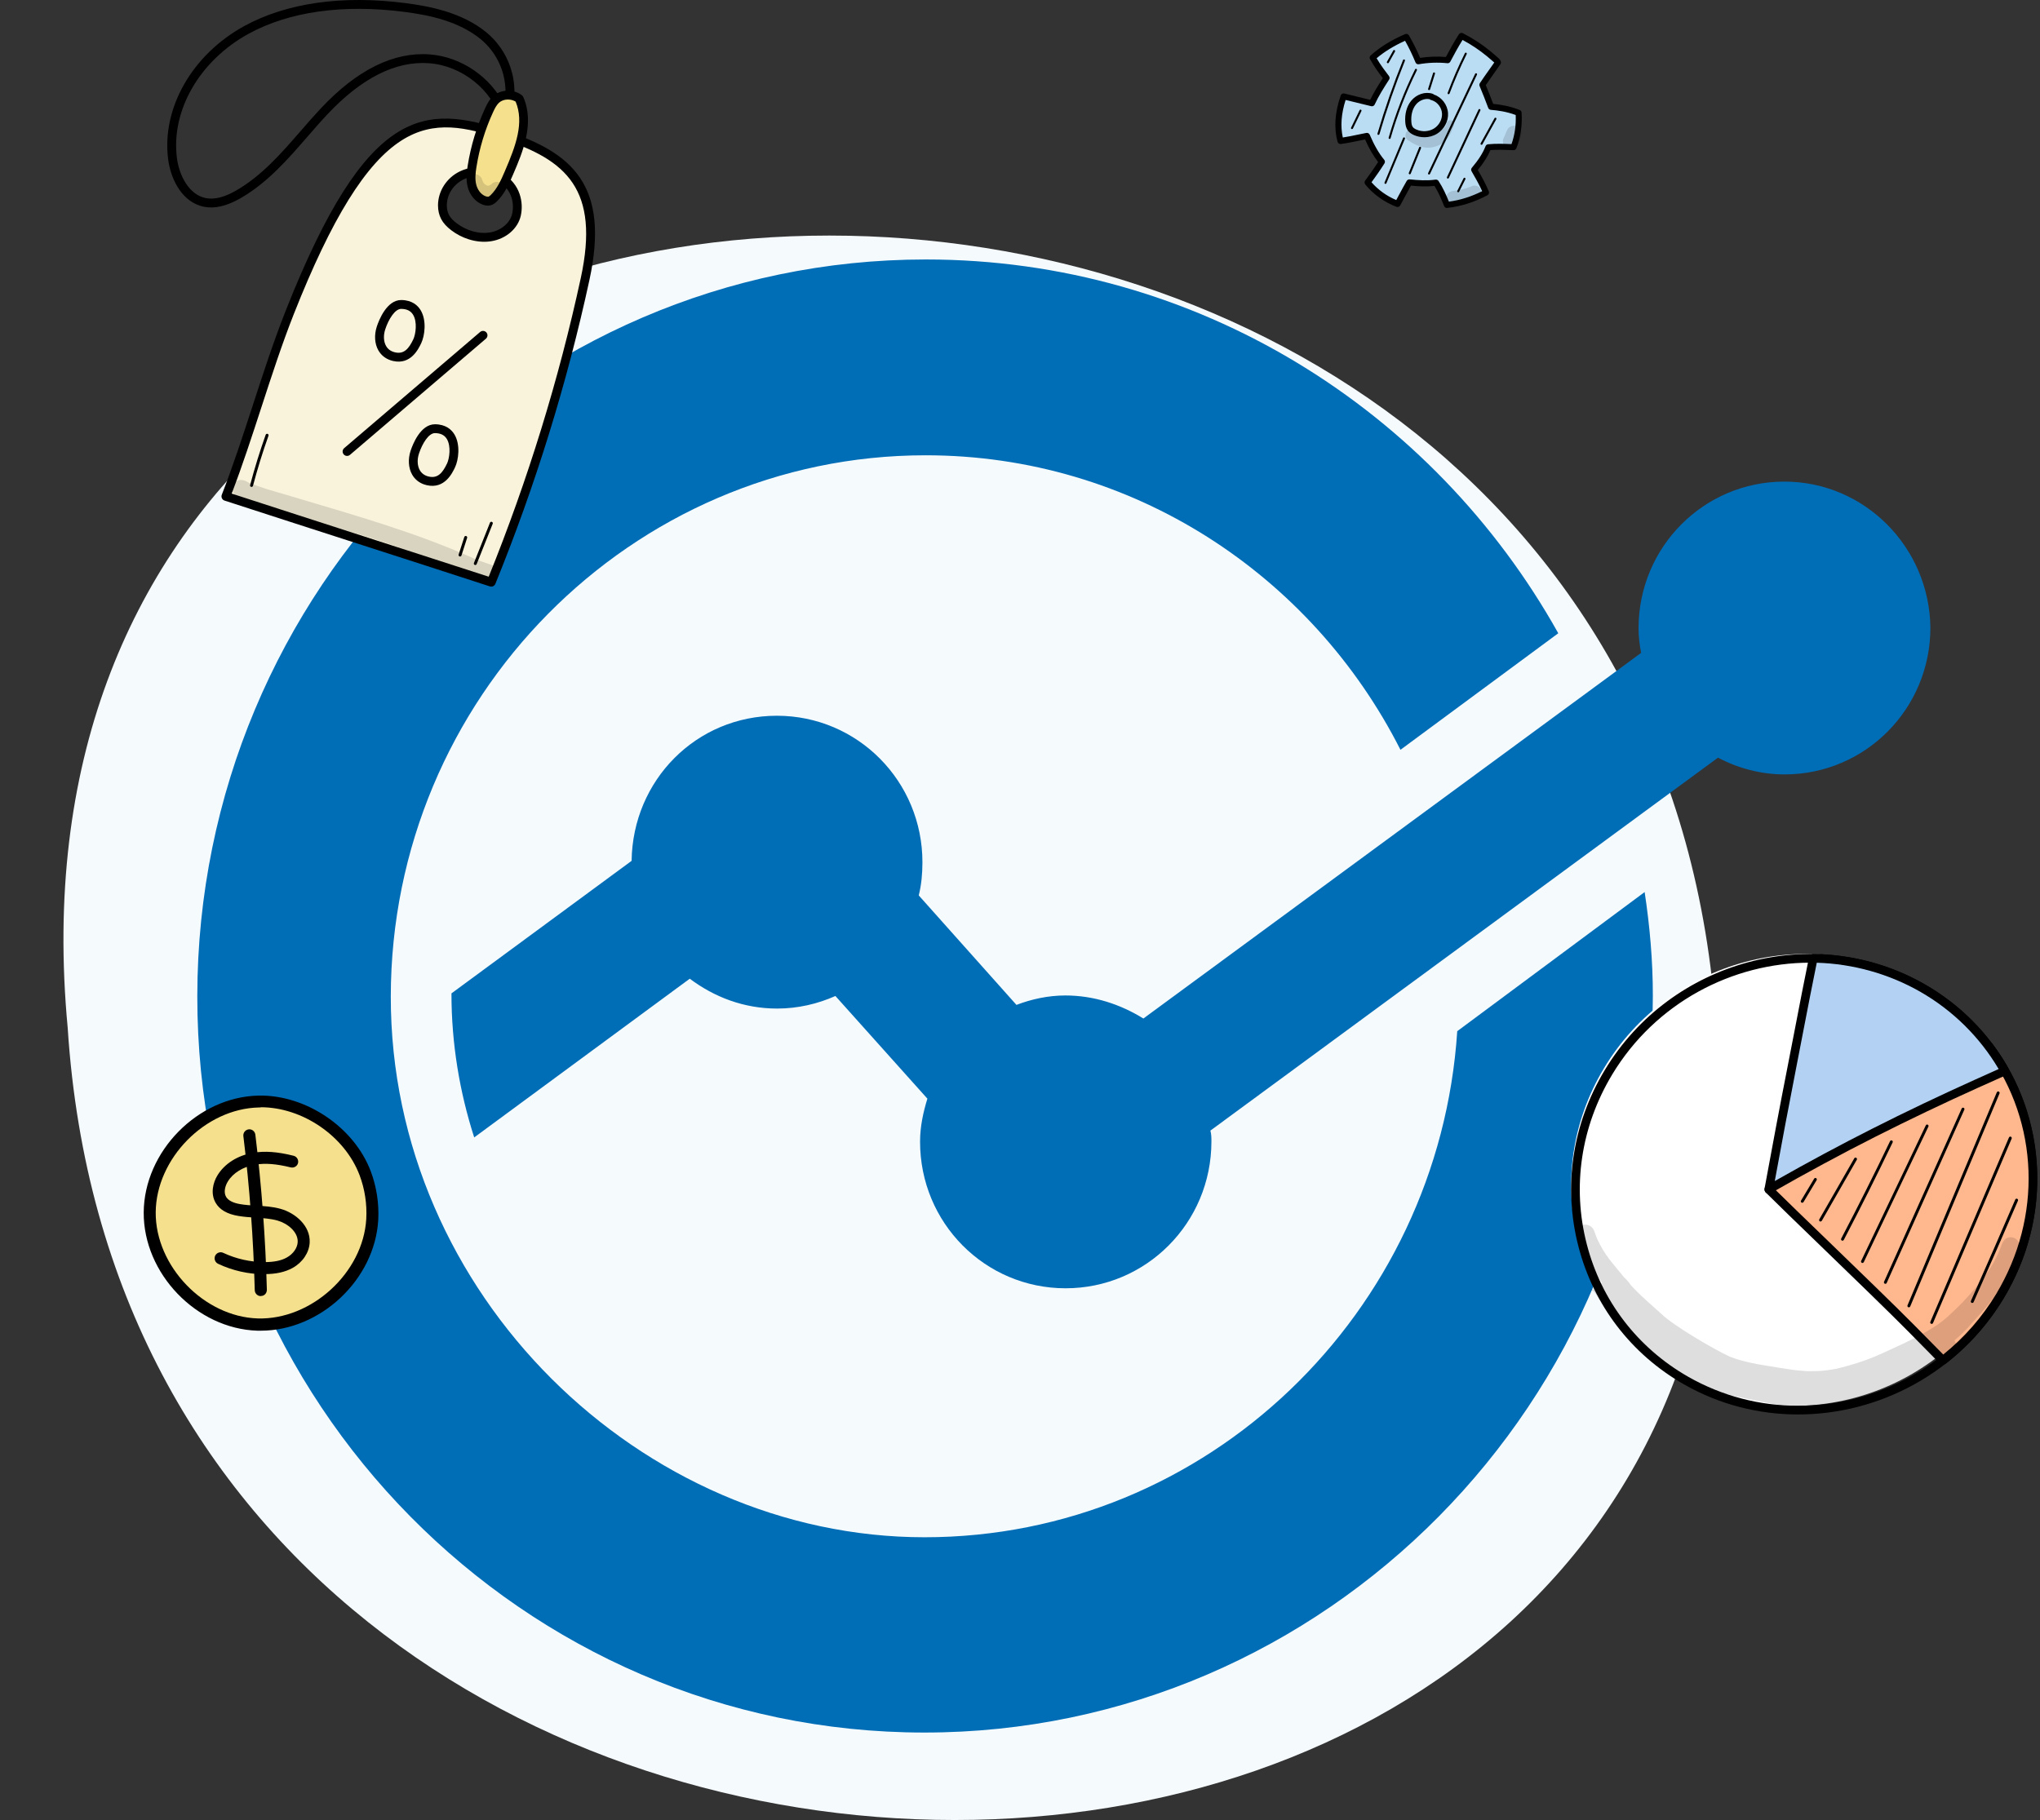 <svg width="372" height="332" viewBox="0 0 372 332" fill="none" xmlns="http://www.w3.org/2000/svg">
<rect x="0" y="0" width="372" height="332" fill="#333333" stroke="none"/>
<path d="M312.975 187.474C331.079 380.143 24.732 380.147 12.343 187.459C-5.764 -5.199 300.587 -5.199 312.975 187.474Z" fill="#F5FAFD"/>
<path d="M265.733 188.09C262.371 239.512 220.143 280.4 168.591 280.4C117.039 280.4 71.207 236.16 71.261 181.771C71.315 127.381 115.06 83.045 168.788 83.045C206.53 83.045 239.236 104.878 255.379 136.765L284.156 115.507C261.4 74.81 218.294 47.328 168.824 47.328C95.61 47.328 36.053 107.655 35.979 181.675C35.905 255.695 95.437 316.021 168.556 316.021C241.674 316.021 301.327 255.695 301.4 181.675C301.407 175.259 300.846 168.939 299.906 162.715L265.733 188.09Z" fill="#006DB7"/>
<path d="M325.382 87.845C310.678 87.845 298.807 99.788 298.792 114.598C298.791 116.126 298.979 117.56 299.262 119.088L208.499 185.78C204.327 183.2 199.491 181.576 194.273 181.576C191.142 181.576 188.106 182.245 185.353 183.296L167.537 163.326C168.014 161.415 168.205 159.409 168.208 157.307C168.222 142.497 156.375 130.554 141.67 130.554C126.966 130.554 115.38 142.306 115.175 157.02L82.326 181.194C82.317 190.366 83.826 199.252 86.474 207.469L125.779 178.518C130.235 181.862 135.64 183.964 141.712 183.964C145.507 183.964 149.113 183.105 152.34 181.671L169.113 200.398C168.352 202.883 167.78 205.462 167.777 208.233C167.763 223.043 179.609 234.986 194.314 234.986C209.019 234.986 220.89 223.043 220.905 208.233C220.906 207.564 220.906 206.896 220.717 206.227L313.284 138.198C316.887 140.109 321.06 141.255 325.424 141.255C340.129 141.255 352 129.312 352.015 114.502C351.839 99.788 339.993 87.845 325.382 87.845Z" fill="#006DB7"/>
<g clip-path="url(#clip0_4883_10589)">
<path d="M292.51 194.812C304.407 175.037 330.035 168.144 349.749 179.414C369.463 190.685 375.795 215.849 363.889 235.625C351.993 255.4 326.365 262.292 306.651 251.022C286.936 239.752 280.604 214.587 292.51 194.812Z" fill="white"/>
<path d="M327.873 258.001C320.753 258.001 313.583 256.228 307.061 252.502C297.439 247.002 290.608 238.076 287.836 227.377C285.004 216.457 286.709 205.027 292.632 195.189C304.728 175.083 330.884 168.051 350.937 179.511C360.56 185.011 367.391 193.937 370.163 204.636C372.995 215.546 371.29 226.976 365.367 236.824C357.2 250.388 342.641 258.001 327.883 258.001H327.873ZM330.106 175.594C315.886 175.594 301.856 182.927 293.978 196.011C288.284 205.478 286.639 216.477 289.361 226.976C292.024 237.254 298.585 245.83 307.839 251.119C314.121 254.706 321.022 256.419 327.883 256.419C342.112 256.419 356.143 249.075 364.011 236.002C369.714 226.525 371.35 215.526 368.637 205.037C365.975 194.758 359.414 186.183 350.16 180.894C343.877 177.307 336.977 175.594 330.116 175.594H330.106Z" fill="black"/>
<path d="M362.677 190.87C357.263 194.126 351.848 197.371 346.463 200.667C338.346 205.636 330.468 211.647 322.551 216.946C327.108 221.485 342.784 236.451 348.667 242.422C350.542 244.325 352.416 246.219 354.281 248.122C358.34 244.966 361.89 241.039 364.692 236.401C373.637 221.535 372.28 203.623 362.677 190.86V190.87Z" fill="#FFB78E"/>
<path d="M354.277 248.924C354.067 248.924 353.868 248.844 353.718 248.694C351.844 246.79 349.979 244.887 348.104 242.994C344.624 239.467 337.773 232.835 331.721 226.985C327.502 222.908 323.863 219.381 321.998 217.518C321.828 217.348 321.749 217.117 321.769 216.877C321.789 216.637 321.918 216.426 322.118 216.296C325.099 214.302 328.131 212.169 331.062 210.095C335.939 206.659 340.984 203.102 346.06 199.997C351.495 196.671 356.979 193.375 362.284 190.189C362.633 189.979 363.072 190.069 363.321 190.39C373.443 203.854 374.25 222.076 365.376 236.823C362.603 241.431 359.043 245.448 354.775 248.764C354.636 248.874 354.466 248.934 354.297 248.934L354.277 248.924ZM323.793 217.067C325.787 219.031 329.068 222.217 332.817 225.833C338.87 231.693 345.741 238.335 349.231 241.872C350.936 243.605 352.651 245.338 354.357 247.071C358.226 243.955 361.477 240.239 364.019 236.001C372.426 222.026 371.807 204.805 362.474 191.922C357.368 194.988 352.093 198.154 346.878 201.349C341.842 204.435 336.826 207.971 331.97 211.387C329.297 213.271 326.535 215.214 323.803 217.067H323.793Z" fill="black"/>
<path d="M322.546 216.946C328.848 213.339 335.24 209.873 341.721 206.597C347.894 203.472 354.146 200.496 360.449 197.651C362.154 196.89 363.859 196.109 365.584 195.357C362.164 189.236 357.098 183.947 350.537 180.2C344.294 176.634 337.454 174.891 330.643 174.801C329.297 181.302 328.09 187.824 326.814 194.335C325.338 201.869 323.932 209.412 322.536 216.966L322.546 216.946Z" fill="#B3D2F3"/>
<path d="M322.548 217.738C322.389 217.738 322.229 217.688 322.089 217.588C321.84 217.408 321.71 217.097 321.77 216.796C323.087 209.634 324.523 201.93 326.048 194.166C326.497 191.902 326.926 189.648 327.365 187.384C328.172 183.196 329 178.879 329.877 174.631C329.957 174.26 330.276 174 330.645 174H330.655C337.785 174.1 344.795 176.004 350.928 179.51C357.37 183.196 362.675 188.536 366.265 194.967C366.374 195.158 366.394 195.398 366.325 195.609C366.255 195.819 366.095 195.989 365.896 196.079C364.39 196.741 362.894 197.422 361.398 198.093L360.77 198.374C354.498 201.199 348.206 204.204 342.073 207.299C335.871 210.435 329.429 213.911 322.927 217.628C322.807 217.698 322.668 217.728 322.538 217.728L322.548 217.738ZM331.293 175.603C330.466 179.63 329.678 183.727 328.91 187.694C328.471 189.958 328.043 192.223 327.594 194.487C326.188 201.649 324.862 208.752 323.635 215.424C329.658 212.008 335.621 208.802 341.375 205.897C347.528 202.781 353.84 199.776 360.132 196.941L360.76 196.66C361.987 196.109 363.223 195.548 364.46 194.997C361.019 189.157 356.083 184.288 350.15 180.892C344.436 177.626 337.925 175.803 331.283 175.603H331.293Z" fill="black"/>
<path d="M328.652 219.392C328.652 219.392 328.562 219.382 328.512 219.352C328.383 219.282 328.343 219.112 328.422 218.991L330.816 214.994C330.895 214.864 331.055 214.824 331.175 214.904C331.304 214.974 331.344 215.144 331.264 215.265L328.871 219.262C328.821 219.342 328.732 219.392 328.642 219.392H328.652Z" fill="black"/>
<path d="M331.98 222.816C331.98 222.816 331.89 222.806 331.851 222.776C331.721 222.706 331.681 222.546 331.751 222.416L338.133 211.286C338.203 211.155 338.362 211.115 338.492 211.186C338.621 211.256 338.661 211.416 338.591 211.546L332.209 222.676C332.16 222.756 332.07 222.806 331.98 222.806V222.816Z" fill="black"/>
<path d="M335.982 226.304C335.982 226.304 335.902 226.304 335.862 226.274C335.733 226.204 335.683 226.044 335.753 225.914C338.804 220.083 341.806 214.112 344.658 208.152C344.717 208.022 344.877 207.961 345.007 208.032C345.136 208.092 345.196 208.252 345.126 208.382C342.274 214.343 339.273 220.334 336.221 226.164C336.172 226.254 336.082 226.304 335.992 226.304H335.982Z" fill="black"/>
<path d="M339.622 230.371C339.622 230.371 339.542 230.371 339.512 230.341C339.383 230.28 339.323 230.12 339.393 229.99L351.179 205.266C351.239 205.136 351.399 205.075 351.528 205.146C351.658 205.206 351.718 205.366 351.648 205.496L339.861 230.22C339.812 230.311 339.722 230.371 339.622 230.371Z" fill="black"/>
<path d="M343.802 234.168C343.802 234.168 343.732 234.168 343.692 234.148C343.562 234.088 343.503 233.928 343.562 233.797L357.722 202.191C357.782 202.061 357.942 202.001 358.071 202.061C358.201 202.121 358.261 202.281 358.201 202.411L344.041 234.018C344.001 234.118 343.901 234.178 343.802 234.178V234.168Z" fill="black"/>
<path d="M348.081 238.464C348.081 238.464 348.011 238.464 347.982 238.444C347.852 238.384 347.782 238.233 347.842 238.093L364.126 199.244C364.186 199.114 364.335 199.043 364.475 199.104C364.605 199.164 364.674 199.314 364.615 199.454L348.331 238.304C348.291 238.404 348.191 238.464 348.091 238.464H348.081Z" fill="black"/>
<path d="M352.241 241.48C352.241 241.48 352.172 241.48 352.142 241.46C352.012 241.4 351.942 241.249 352.002 241.109L366.342 207.479C366.401 207.349 366.551 207.279 366.691 207.339C366.82 207.399 366.89 207.549 366.83 207.69L352.491 241.32C352.451 241.42 352.351 241.48 352.251 241.48H352.241Z" fill="black"/>
<path d="M359.643 237.663C359.643 237.663 359.574 237.663 359.534 237.643C359.404 237.583 359.344 237.423 359.404 237.292C362.126 231.162 364.839 224.94 367.491 218.799C367.551 218.669 367.701 218.599 367.84 218.659C367.97 218.719 368.04 218.87 367.98 219.01C365.337 225.151 362.615 231.382 359.893 237.503C359.853 237.603 359.753 237.663 359.653 237.663H359.643Z" fill="black"/>
<g opacity="0.13">
<path d="M366.649 225.692C365.333 225.662 365.044 227.014 364.645 228.006C364.176 229.128 363.618 230.2 362.97 231.232C361.853 232.905 361.813 233.095 360.726 234.307C360.876 234.147 359.519 235.82 358.034 237.393C356.667 238.795 356.907 238.515 355.979 239.406C353.955 241.45 351.542 242.913 347.085 245.076C342.916 246.96 340.952 248.162 334.989 249.645C333.463 249.915 332.396 250.135 329.554 250.105C326.453 249.905 326.503 249.755 323.99 249.414C324 249.414 324.01 249.414 324.02 249.414C322.424 249.124 320.809 248.933 319.233 248.573C317.937 248.282 316.65 247.942 315.414 247.451C312.572 246.138 305.293 241.881 303.089 239.777C301.423 238.254 299.678 236.802 298.103 235.179C296.787 233.876 297.624 234.457 296.248 233.055C296.218 233.035 296.188 233.015 296.158 232.995C293.974 230.26 292.808 229.248 291.282 226.052C291.083 225.582 291.172 225.802 290.754 224.66C290.634 224.229 290.345 223.848 289.956 223.618C289.009 223.037 287.692 223.588 287.403 224.66C287.194 225.411 287.602 226.133 287.842 226.814C288.46 228.407 289.338 229.879 290.255 231.312C290.843 232.223 291.472 233.115 292.13 233.977C291.691 234.327 291.412 234.858 291.392 235.449C291.252 235.379 291.113 235.329 290.953 235.289C290.614 235.189 290.255 235.179 289.916 235.239C290.305 235.309 290.664 235.549 290.893 235.9C291.202 236.361 291.521 236.822 291.841 237.282C292.14 237.403 292.399 237.613 292.598 237.894C293.067 238.575 293.566 239.236 294.084 239.887C294.014 239.767 293.945 239.647 293.875 239.526C294.543 240.328 295.211 241.119 295.899 241.901C295.989 242.051 296.079 242.201 296.168 242.352C296.717 242.953 297.265 243.544 297.844 244.115C301.114 247.381 304.794 250.065 308.683 252.52C309.69 252.87 310.717 253.201 311.744 253.491C314.955 254.403 318.226 255.084 321.497 255.735C323.691 256.176 325.894 256.627 328.108 256.897C328.138 256.897 328.168 256.897 328.198 256.897C330.701 256.837 333.234 256.978 335.717 256.597C338.12 256.046 340.503 255.345 342.837 254.503C343.794 254.113 344.761 253.732 345.728 253.381C346.586 253.031 347.434 252.66 348.271 252.269C350.754 251.057 353.157 249.625 355.241 247.791C355.71 247.33 356.368 246.99 356.588 246.349C356.887 245.768 356.767 245.036 356.388 244.515C357.645 243.443 358.722 242.382 359.549 241.38C360.128 240.719 361.972 238.795 363.329 236.982C364.286 235.569 365.173 234.107 366.041 232.634C366.789 231.302 367.387 229.899 367.926 228.477C368.574 227.255 368.205 225.752 366.639 225.672L366.649 225.692Z" fill="black"/>
</g>
</g>
<path d="M47.199 200.933C36.747 201.152 27.367 210.685 27.301 221.159C27.235 231.634 36.506 241.298 46.958 241.627C57.41 241.956 67.271 232.927 67.883 222.452C68.058 219.582 67.599 216.689 66.593 214.016C63.51 205.886 54.851 200.78 47.22 200.933H47.199Z" fill="#F5E08E"/>
<path d="M47.548 242.722C47.351 242.722 47.154 242.722 46.936 242.722C35.828 242.372 26.142 232.291 26.207 221.159C26.273 210.027 36.069 200.056 47.176 199.837C55.791 199.684 64.559 205.6 67.598 213.621C68.67 216.448 69.129 219.515 68.976 222.518C68.342 233.431 58.415 242.722 47.548 242.722ZM47.548 202.006C47.439 202.006 47.329 202.006 47.22 202.006C37.424 202.204 28.459 211.32 28.394 221.137C28.328 230.954 37.206 240.18 47.001 240.487C56.775 240.772 66.221 232.16 66.789 222.342C66.942 219.647 66.527 216.886 65.565 214.344C62.876 207.244 55.179 201.963 47.548 201.963V202.006Z" fill="black"/>
<path d="M48.249 232.422H48.227C45.319 232.422 42.389 231.765 39.765 230.516C39.219 230.253 38.978 229.595 39.24 229.047C39.503 228.5 40.159 228.259 40.706 228.521C43.045 229.617 45.647 230.209 48.249 230.209H48.271C49.955 230.209 51.288 229.946 52.294 229.376C53.453 228.741 54.24 227.623 54.284 226.549C54.371 224.708 52.447 223.153 50.589 222.627C49.32 222.276 47.987 222.188 46.587 222.101C45.581 222.035 44.532 221.969 43.482 221.794C41.449 221.465 40.05 220.654 39.328 219.405C38.344 217.718 38.847 215.702 39.656 214.387C40.946 212.261 43.329 210.749 46.172 210.267C48.293 209.917 50.567 210.07 53.54 210.815C54.131 210.969 54.481 211.56 54.349 212.13C54.218 212.7 53.628 213.072 53.038 212.941C50.37 212.283 48.358 212.13 46.544 212.437C44.357 212.809 42.477 213.949 41.536 215.527C41.077 216.272 40.727 217.455 41.23 218.31C41.624 218.967 42.498 219.427 43.854 219.646C44.772 219.8 45.734 219.866 46.718 219.909C48.183 219.997 49.692 220.085 51.179 220.501C53.912 221.268 56.623 223.635 56.47 226.637C56.383 228.478 55.18 230.275 53.344 231.283C51.988 232.028 50.326 232.4 48.271 232.4L48.249 232.422Z" fill="black"/>
<path d="M47.548 236.411C46.958 236.411 46.477 235.929 46.455 235.338C46.215 225.98 45.515 216.514 44.378 207.222C44.312 206.631 44.728 206.083 45.34 205.995C45.952 205.929 46.477 206.346 46.564 206.959C47.701 216.316 48.423 225.849 48.663 235.272C48.663 235.886 48.204 236.39 47.592 236.39C47.592 236.39 47.592 236.39 47.57 236.39L47.548 236.411Z" fill="black"/>
<g clip-path="url(#clip1_4883_10589)">
<path d="M256.45 6.729C257.271 8.16 258 9.64 258.631 11.169C260.399 10.861 262.202 10.798 263.983 10.973C264.748 9.528 265.519 8.083 266.508 6.554C268.297 7.466 269.987 8.574 271.531 9.851C271.951 10.194 272.358 10.559 272.772 10.917C272.94 11.064 273.116 11.219 273.165 11.401C272.281 12.698 271.334 13.954 270.324 15.476C270.871 16.809 271.418 18.142 271.902 19.481C273.558 19.622 275.199 19.888 276.932 20.59C277.058 22.666 276.819 24.756 276.013 26.853C274.533 26.797 273.06 26.713 271.411 26.867C270.85 28.319 269.938 29.638 268.823 30.964C269.581 32.268 270.331 33.566 270.997 35.13C268.781 36.309 266.375 37.122 263.864 37.382C263.317 36.028 262.763 34.667 261.865 33.313C260.259 33.545 258.596 33.44 256.99 33.271C256.274 34.513 255.615 35.782 254.851 37.192C252.732 36.379 250.824 35.039 249.393 33.271C250.235 32.121 251.07 30.964 251.996 29.505C250.838 28.088 249.962 26.433 249.267 24.791C247.717 25.093 246.174 25.465 244.455 25.703C243.733 23.08 244.084 20.26 245.017 17.58C246.7 17.994 248.383 18.415 250.179 18.843C250.895 17.265 251.841 15.792 252.852 14.221C251.968 13.07 251.105 11.899 250.333 10.517C252.136 8.911 254.275 7.683 256.464 6.743L256.45 6.729Z" fill="#BBDDF3"/>
<path d="M263.853 37.937C263.628 37.937 263.425 37.804 263.341 37.594C262.829 36.324 262.338 35.125 261.58 33.911C260.128 34.08 258.669 33.995 257.287 33.862C256.881 34.578 256.488 35.314 256.074 36.086C255.836 36.535 255.59 36.99 255.33 37.467C255.197 37.713 254.903 37.818 254.643 37.72C252.384 36.85 250.413 35.433 248.954 33.631C248.793 33.434 248.786 33.161 248.933 32.957C249.691 31.919 250.47 30.846 251.304 29.555C250.427 28.419 249.642 27.065 248.926 25.438C248.604 25.501 248.281 25.571 247.958 25.634C246.864 25.859 245.735 26.097 244.521 26.266C244.248 26.301 243.988 26.132 243.911 25.866C243.217 23.348 243.413 20.5 244.486 17.414C244.578 17.14 244.865 16.986 245.139 17.056C246.696 17.442 248.239 17.82 249.859 18.213C250.512 16.852 251.318 15.583 252.16 14.257C251.409 13.275 250.575 12.125 249.831 10.792C249.705 10.568 249.754 10.28 249.944 10.112C251.62 8.597 253.731 7.299 256.221 6.226C256.481 6.114 256.782 6.212 256.923 6.457C257.68 7.776 258.368 9.151 258.964 10.554C260.521 10.315 262.092 10.266 263.663 10.392C264.372 9.067 265.115 7.692 266.034 6.254C266.189 6.015 266.497 5.931 266.75 6.057C268.573 6.983 270.299 8.113 271.877 9.417C272.305 9.768 272.726 10.14 273.126 10.491C273.336 10.673 273.596 10.904 273.687 11.255C273.729 11.409 273.701 11.578 273.61 11.704C273.252 12.23 272.88 12.749 272.501 13.282C271.996 13.991 271.477 14.727 270.937 15.527C271.393 16.642 271.863 17.792 272.291 18.95C273.617 19.076 275.307 19.335 277.124 20.065C277.32 20.142 277.454 20.331 277.468 20.542C277.608 22.871 277.299 24.996 276.514 27.037C276.429 27.255 276.226 27.409 275.981 27.395L275.454 27.374C274.283 27.325 273.07 27.283 271.786 27.374C271.288 28.538 270.551 29.703 269.485 31.007C270.173 32.2 270.874 33.441 271.491 34.907C271.604 35.174 271.491 35.475 271.239 35.609C268.84 36.885 266.371 37.664 263.902 37.923C263.881 37.923 263.867 37.923 263.846 37.923L263.853 37.937ZM261.854 32.761C262.036 32.761 262.212 32.852 262.317 33.006C263.158 34.276 263.706 35.545 264.211 36.78C266.245 36.514 268.279 35.875 270.278 34.872C269.675 33.539 269.001 32.368 268.342 31.232C268.223 31.028 268.244 30.776 268.398 30.601C269.619 29.155 270.418 27.9 270.895 26.665C270.972 26.469 271.148 26.336 271.358 26.315C272.845 26.174 274.199 26.231 275.511 26.28H275.63C276.219 24.61 276.472 22.864 276.394 20.977C274.676 20.338 273.077 20.135 271.856 20.037C271.639 20.016 271.456 19.876 271.379 19.672C270.888 18.332 270.341 16.986 269.808 15.688C269.738 15.52 269.759 15.323 269.857 15.169C270.46 14.257 271.042 13.437 271.604 12.651C271.905 12.23 272.2 11.816 272.487 11.402C272.459 11.374 272.431 11.353 272.403 11.332C272.003 10.982 271.59 10.617 271.176 10.28C269.787 9.137 268.286 8.127 266.701 7.285C265.852 8.646 265.15 9.964 264.47 11.241C264.365 11.437 264.154 11.557 263.93 11.529C262.19 11.353 260.444 11.416 258.725 11.718C258.473 11.767 258.22 11.627 258.122 11.381C257.568 10.035 256.93 8.709 256.221 7.439C254.201 8.351 252.455 9.417 251.031 10.624C251.76 11.872 252.574 12.945 253.282 13.871C253.423 14.054 253.437 14.313 253.31 14.51C252.321 16.053 251.388 17.512 250.68 19.062C250.568 19.3 250.308 19.434 250.049 19.371C248.428 18.985 246.899 18.606 245.377 18.234C244.578 20.731 244.409 23.032 244.865 25.08C245.868 24.926 246.815 24.73 247.741 24.533C248.218 24.435 248.688 24.337 249.158 24.245C249.41 24.196 249.67 24.33 249.775 24.575C250.568 26.448 251.431 27.949 252.42 29.155C252.574 29.338 252.588 29.597 252.462 29.801C251.627 31.127 250.848 32.214 250.098 33.245C251.304 34.627 252.847 35.742 254.608 36.492C254.783 36.17 254.952 35.861 255.113 35.553C255.59 34.662 256.039 33.82 256.523 32.992C256.635 32.803 256.846 32.698 257.056 32.719C258.585 32.873 260.219 32.985 261.798 32.761C261.826 32.761 261.854 32.761 261.875 32.761H261.854Z" fill="black"/>
<path d="M251.361 24.609C251.361 24.609 251.326 24.609 251.312 24.602C251.214 24.574 251.158 24.469 251.186 24.37C252.512 19.839 254.083 15.329 255.85 10.952C255.893 10.861 255.998 10.812 256.089 10.847C256.18 10.882 256.229 10.994 256.194 11.085C254.434 15.448 252.869 19.951 251.544 24.469C251.523 24.546 251.445 24.602 251.368 24.602L251.361 24.609Z" fill="black"/>
<path d="M253.399 25.345C253.399 25.345 253.364 25.345 253.35 25.338C253.252 25.31 253.196 25.205 253.224 25.113C254.452 20.835 256.072 16.647 258.043 12.656C258.085 12.565 258.197 12.53 258.288 12.572C258.38 12.614 258.415 12.726 258.373 12.817C256.409 16.788 254.795 20.961 253.575 25.212C253.554 25.296 253.477 25.345 253.399 25.345Z" fill="black"/>
<path d="M252.644 33.539C252.644 33.539 252.595 33.539 252.574 33.525C252.483 33.483 252.434 33.378 252.476 33.286L255.857 25.171C255.899 25.073 256.004 25.031 256.095 25.073C256.186 25.115 256.235 25.22 256.193 25.311L252.812 33.427C252.784 33.497 252.714 33.539 252.644 33.539Z" fill="black"/>
<path d="M257.075 31.798C257.075 31.798 257.026 31.798 257.005 31.784C256.914 31.749 256.865 31.637 256.9 31.546L258.787 26.888C258.822 26.79 258.934 26.748 259.025 26.783C259.117 26.825 259.166 26.93 259.131 27.021L257.244 31.679C257.216 31.749 257.146 31.791 257.075 31.791V31.798Z" fill="black"/>
<path d="M260.601 16.437C260.601 16.437 260.566 16.437 260.545 16.43C260.446 16.402 260.397 16.297 260.425 16.199L261.323 13.337C261.351 13.239 261.456 13.183 261.555 13.218C261.653 13.246 261.709 13.351 261.674 13.449L260.776 16.311C260.755 16.388 260.678 16.437 260.601 16.437Z" fill="black"/>
<path d="M264.153 17.187C264.153 17.187 264.111 17.187 264.09 17.173C263.991 17.138 263.949 17.033 263.984 16.935C264.903 14.48 265.962 12.046 267.127 9.703C267.169 9.612 267.281 9.577 267.372 9.619C267.463 9.661 267.499 9.773 267.456 9.864C266.299 12.193 265.247 14.613 264.328 17.061C264.3 17.138 264.23 17.18 264.153 17.18V17.187Z" fill="black"/>
<path d="M260.589 31.84C260.589 31.84 260.533 31.84 260.512 31.82C260.421 31.777 260.379 31.665 260.421 31.574L268.992 13.47C269.034 13.379 269.146 13.337 269.238 13.379C269.329 13.421 269.371 13.533 269.329 13.624L260.757 31.728C260.722 31.791 260.659 31.834 260.589 31.834V31.84Z" fill="black"/>
<path d="M264.027 32.569C264.027 32.569 263.97 32.569 263.949 32.555C263.858 32.513 263.816 32.401 263.858 32.31L269.61 19.993C269.652 19.902 269.764 19.86 269.855 19.902C269.947 19.944 269.989 20.056 269.947 20.147L264.195 32.464C264.167 32.534 264.097 32.569 264.027 32.569Z" fill="black"/>
<path d="M270.163 26.411C270.163 26.411 270.1 26.404 270.072 26.39C269.98 26.341 269.952 26.229 270.001 26.138L272.534 21.564C272.583 21.473 272.695 21.445 272.786 21.494C272.877 21.543 272.905 21.655 272.856 21.747L270.324 26.32C270.289 26.383 270.226 26.418 270.163 26.418V26.411Z" fill="black"/>
<path d="M265.914 35.074C265.914 35.074 265.857 35.074 265.829 35.053C265.738 35.004 265.703 34.899 265.745 34.807L266.889 32.521C266.938 32.43 267.043 32.395 267.134 32.437C267.225 32.486 267.26 32.591 267.218 32.682L266.075 34.969C266.04 35.032 265.977 35.074 265.907 35.074H265.914Z" fill="black"/>
<path d="M246.546 23.549C246.546 23.549 246.49 23.549 246.462 23.528C246.371 23.486 246.335 23.374 246.378 23.283L247.928 20.098C247.97 20.007 248.082 19.972 248.173 20.014C248.264 20.056 248.299 20.168 248.257 20.259L246.707 23.444C246.672 23.507 246.609 23.549 246.539 23.549H246.546Z" fill="black"/>
<path d="M253.08 11.534C253.08 11.534 253.017 11.527 252.989 11.513C252.898 11.464 252.87 11.352 252.919 11.261L254.062 9.22C254.111 9.128 254.224 9.1 254.315 9.149C254.406 9.198 254.434 9.311 254.385 9.402L253.242 11.443C253.207 11.506 253.143 11.534 253.08 11.534Z" fill="black"/>
<g opacity="0.13">
<path d="M265.16 22.505C265.104 21.789 264.003 21.719 263.842 22.413C263.624 23.087 263.708 22.968 262.979 23.662C262.277 24.223 262.53 24.055 261.443 24.455C260.426 24.763 260.839 24.7 259.977 24.693C259.857 24.672 259.738 24.644 259.626 24.602C259.205 24.448 259.338 24.525 258.539 24.083C258.209 23.915 257.914 23.62 257.529 23.592C256.371 23.381 255.803 25.058 256.827 25.626C258.651 26.868 260.482 27.429 262.558 26.405C263.631 25.823 264.41 24.834 264.802 23.683C264.971 23.311 265.195 22.912 265.167 22.498L265.16 22.505Z" fill="black"/>
</g>
<g opacity="0.13">
<path d="M268.294 34.008C267.613 34.253 267.368 34.422 266.084 34.646C265.474 34.836 264.73 34.737 264.211 35.13C263.124 35.902 264.022 37.683 265.299 37.305C266.821 36.989 268.574 36.926 269.767 35.804C270.7 34.758 269.521 33.391 268.301 34.001L268.294 34.008Z" fill="black"/>
</g>
<g opacity="0.13">
<path d="M277.432 24.322C277.432 24.322 277.432 24.294 277.432 24.287C277.432 24.301 277.432 24.308 277.432 24.322C277.432 24.07 277.376 23.817 277.25 23.599C276.717 22.617 275.173 22.779 274.809 23.789C274.788 23.838 274.76 23.887 274.724 23.957C274.626 24.154 274.556 24.364 274.479 24.575C274.409 24.729 274.311 24.946 274.255 25.066C274.121 25.29 274.058 25.535 274.058 25.795C274.072 27.471 276.457 27.787 276.906 26.181C277.137 25.662 277.32 25.129 277.397 24.567C277.418 24.483 277.425 24.406 277.425 24.322H277.432Z" fill="black"/>
</g>
<path d="M259.717 25.029C259.085 25.029 258.447 24.903 257.851 24.644C257.339 24.419 256.967 24.146 256.715 23.795C256.378 23.318 256.294 22.757 256.259 22.322C256.139 20.793 256.511 19.404 257.311 18.408C258.286 17.194 259.899 16.654 261.246 17.103C261.337 17.131 261.414 17.18 261.47 17.251C261.477 17.251 261.484 17.251 261.491 17.258C262.908 17.727 263.967 19.123 264.052 20.652C264.136 22.125 263.35 23.599 262.052 24.391C261.358 24.819 260.537 25.036 259.71 25.036L259.717 25.029ZM260.271 18.05C259.513 18.05 258.707 18.436 258.181 19.095C257.556 19.874 257.269 20.989 257.367 22.238C257.388 22.532 257.437 22.904 257.619 23.157C257.746 23.339 257.97 23.493 258.293 23.634C259.338 24.09 260.558 24.012 261.484 23.444C262.424 22.869 263.013 21.768 262.957 20.709C262.894 19.635 262.137 18.625 261.155 18.303C261.113 18.289 261.077 18.282 261.042 18.268C260.944 18.24 260.783 18.191 260.65 18.085C260.53 18.064 260.404 18.05 260.271 18.05Z" fill="black"/>
</g>
<g clip-path="url(#clip2_4883_10589)">
<path d="M36.471 37.524C32.864 36.366 31.09 32.332 30.665 29.075C29.449 19.743 35.029 9.971 44.544 4.752C52.247 0.531 62.405 -0.918 73.92 0.565C78.452 1.15 84.219 2.278 88.633 5.853C92.339 8.858 95.406 14.704 92.901 22.09C92.786 22.427 92.469 22.648 92.113 22.637C91.761 22.625 91.451 22.388 91.36 22.048C89.788 16.413 84.277 11.989 78.257 11.534C72.191 11.075 65.954 14.207 59.716 20.84C58.454 22.182 57.215 23.612 56.014 24.992C52.442 29.102 48.747 33.353 43.856 36.156C41.336 37.601 39.156 38.109 37.19 37.712C36.941 37.662 36.704 37.601 36.471 37.524ZM81.037 3.689C78.521 2.878 75.959 2.454 73.713 2.164C62.538 0.726 52.721 2.11 45.321 6.166C36.383 11.068 31.136 20.19 32.268 28.865C32.681 32.038 34.463 35.513 37.511 36.129C39.075 36.446 40.892 35.995 43.053 34.756C47.707 32.088 51.31 27.943 54.794 23.933C56.002 22.541 57.257 21.1 58.538 19.735C65.124 12.727 71.797 9.428 78.376 9.925C84.158 10.364 89.516 14.111 91.983 19.177C92.924 13.717 90.488 9.439 87.612 7.107C85.646 5.513 83.359 4.438 81.034 3.689H81.037Z" fill="black"/>
<path d="M106.693 50.888C110.131 35.002 104.693 28.782 91.774 24.572C78.09 20.114 67.737 19.262 52.844 56.947C48.569 67.771 45.44 79.619 41.188 90.538C57.881 95.978 74.101 101.151 89.579 106.194C96.864 88.29 102.601 69.789 106.693 50.888ZM89.406 43.211C87.119 43.566 84.66 42.786 82.798 41.379C82.136 40.878 81.528 40.29 81.153 39.578C80.801 38.917 80.671 38.175 80.671 37.453C80.675 35.178 82.071 33.018 84.201 31.989C86.332 30.961 89.112 31.106 91.234 32.356C94.133 34.062 94.653 37.017 94.175 39.162C93.709 41.264 91.693 42.855 89.406 43.207V43.211Z" fill="#F9F3DC"/>
<path d="M89.336 106.962C81.722 104.481 74.081 102.015 65.988 99.407C57.846 96.781 49.428 94.066 40.945 91.306C40.735 91.237 40.559 91.084 40.467 90.885C40.376 90.687 40.364 90.453 40.444 90.247C42.525 84.91 44.364 79.248 46.147 73.777C48.002 68.08 49.917 62.188 52.105 56.656C67.036 18.852 77.591 19.109 92.029 23.803C104.347 27.818 111.228 33.778 107.487 51.055C103.41 69.892 97.635 88.542 90.331 106.496C90.17 106.886 89.738 107.088 89.336 106.958V106.962ZM42.253 90.033C50.457 92.705 58.599 95.328 66.481 97.87C74.322 100.398 81.741 102.791 89.118 105.192C96.255 87.54 101.904 69.216 105.908 50.715C109.407 34.55 103.284 29.171 91.528 25.337C85.049 23.23 79.205 21.793 73.201 25.631C66.707 29.783 60.481 39.827 53.597 57.237C51.428 62.724 49.52 68.592 47.673 74.266C45.974 79.492 44.219 84.887 42.249 90.029L42.253 90.033ZM85.416 43.634C84.322 43.283 83.263 42.74 82.318 42.021C81.446 41.364 80.835 40.687 80.448 39.956C80.066 39.23 79.871 38.389 79.871 37.452C79.878 34.86 81.443 32.429 83.856 31.263C86.231 30.116 89.29 30.272 91.65 31.66C94.931 33.591 95.49 37.001 94.97 39.337C94.442 41.708 92.258 43.585 89.535 44.005C88.208 44.212 86.785 44.074 85.416 43.634ZM89.512 32.463C87.875 31.935 86.02 32.008 84.556 32.715C82.693 33.614 81.485 35.476 81.481 37.456C81.481 38.125 81.611 38.714 81.871 39.2C82.146 39.716 82.609 40.22 83.29 40.733C85.084 42.086 87.325 42.717 89.287 42.411C91.325 42.094 93.016 40.687 93.394 38.985C93.815 37.093 93.364 34.539 90.832 33.052C90.419 32.811 89.975 32.612 89.516 32.463H89.512Z" fill="black"/>
<path d="M63.041 83.127C62.904 83.081 62.778 83.001 62.674 82.882C62.384 82.542 62.426 82.034 62.762 81.743L87.556 60.551C87.897 60.261 88.405 60.303 88.696 60.639C88.987 60.979 88.945 61.488 88.608 61.778L63.814 82.97C63.592 83.158 63.298 83.207 63.041 83.123V83.127Z" fill="black"/>
<path d="M71.275 65.733C70.277 65.412 69.497 64.785 68.992 63.901C68.315 62.712 68.212 61.095 68.709 59.577C69.084 58.431 70.518 54.695 73.191 54.726C75.157 54.749 76.171 55.72 76.675 56.53C77.846 58.407 77.452 61.248 76.817 62.583C76.297 63.672 74.916 66.57 71.692 65.847C71.547 65.813 71.409 65.779 71.272 65.733H71.275ZM73.176 56.339C72.01 56.328 70.839 58.27 70.247 60.082C69.887 61.175 69.944 62.307 70.4 63.106C70.744 63.71 71.298 64.104 72.052 64.272C73.685 64.639 74.557 63.584 75.368 61.891C75.796 60.992 76.144 58.717 75.314 57.387C74.882 56.695 74.186 56.355 73.18 56.343L73.176 56.339Z" fill="black"/>
<path d="M77.432 88.394C76.437 88.073 75.653 87.446 75.152 86.563C74.475 85.374 74.372 83.756 74.869 82.239C75.244 81.092 76.678 77.356 79.352 77.387C81.317 77.41 82.331 78.381 82.836 79.192C84.006 81.069 83.612 83.909 82.977 85.24C82.457 86.329 81.076 89.227 77.852 88.505C77.707 88.474 77.569 88.436 77.432 88.39V88.394ZM79.329 79C78.162 78.985 76.992 80.931 76.399 82.739C76.04 83.833 76.097 84.965 76.552 85.763C76.896 86.368 77.451 86.761 78.204 86.93C79.837 87.297 80.709 86.241 81.52 84.548C81.948 83.649 82.296 81.378 81.466 80.044C81.034 79.352 80.338 79.012 79.332 79H79.329Z" fill="black"/>
<path d="M94.682 18.01C93.492 17.096 91.645 17.119 90.532 18.067C89.913 18.595 89.538 19.332 89.201 20.059C87.694 23.32 86.643 26.788 86.081 30.34C85.897 31.502 85.767 32.702 86.058 33.853C86.344 35.008 87.125 36.12 88.276 36.548C88.609 36.675 88.983 36.736 89.32 36.633C89.603 36.545 89.832 36.35 90.039 36.151C91.358 34.87 92.104 33.153 92.827 31.479C94.701 27.124 96.605 22.372 94.682 18.006V18.01Z" fill="#F5E08E"/>
<path d="M88.138 37.365C88.089 37.349 88.043 37.334 87.993 37.315C86.697 36.833 85.652 35.583 85.274 34.058C84.953 32.773 85.09 31.454 85.285 30.223C85.859 26.595 86.93 23.062 88.471 19.728C88.842 18.929 89.263 18.096 90.008 17.461C91.412 16.268 93.68 16.23 95.171 17.377C95.279 17.461 95.363 17.568 95.42 17.691C97.554 22.535 95.252 27.895 93.569 31.81C92.858 33.461 92.055 35.327 90.605 36.742C90.341 36.998 90.008 37.281 89.557 37.418C89.129 37.548 88.651 37.533 88.142 37.368L88.138 37.365ZM93.477 18.287C92.655 18.023 91.676 18.157 91.056 18.688C90.559 19.113 90.23 19.77 89.936 20.405C88.456 23.605 87.431 26.992 86.88 30.475C86.723 31.469 86.578 32.616 86.842 33.668C87.041 34.467 87.595 35.445 88.559 35.801C88.773 35.877 88.968 35.904 89.087 35.87C89.209 35.832 89.362 35.694 89.481 35.579C90.701 34.39 91.404 32.754 92.089 31.167C94.085 26.53 95.608 22.37 94.032 18.539C93.86 18.432 93.676 18.348 93.481 18.283L93.477 18.287Z" fill="black"/>
<path d="M86.591 103.047C86.591 103.047 86.579 103.047 86.572 103.039C86.434 102.985 86.365 102.829 86.423 102.691L89.348 95.339C89.402 95.201 89.559 95.129 89.696 95.19C89.834 95.243 89.903 95.4 89.846 95.538L86.92 102.894C86.866 103.027 86.721 103.092 86.587 103.05L86.591 103.047Z" fill="black"/>
<path d="M83.806 101.495C83.665 101.449 83.588 101.296 83.634 101.155L84.667 97.947C84.713 97.806 84.866 97.729 85.007 97.775C85.149 97.821 85.225 97.974 85.18 98.115L84.147 101.323C84.101 101.464 83.948 101.541 83.806 101.495Z" fill="black"/>
<path d="M45.787 88.802C45.653 88.76 45.573 88.614 45.611 88.477C46.426 85.391 47.382 82.306 48.449 79.301C48.499 79.16 48.659 79.095 48.793 79.137C48.935 79.186 49.007 79.339 48.958 79.481C47.894 82.471 46.942 85.544 46.131 88.614C46.093 88.76 45.948 88.844 45.802 88.805C45.798 88.805 45.795 88.805 45.787 88.802Z" fill="black"/>
<g opacity="0.13">
<path d="M91.802 33.999C91.523 33.124 90.249 32.902 89.653 33.563C89.568 33.628 89.484 33.69 89.427 33.732C89.32 33.789 89.197 33.846 89.121 33.881C89.029 33.881 88.941 33.873 88.849 33.865C88.834 33.861 88.823 33.854 88.807 33.85C88.681 33.785 88.559 33.716 88.444 33.636C88.352 33.548 88.268 33.46 88.184 33.364C88.119 33.258 88.065 33.15 88.012 33.04C87.989 32.967 87.962 32.891 87.939 32.818C87.859 32.493 87.648 32.195 87.354 32.011C86.398 31.354 85.032 32.256 85.331 33.342C85.95 35.976 88.398 36.802 89.637 36.274C90.643 35.995 92.284 35.265 91.798 34.011L91.802 33.999Z" fill="black"/>
</g>
<g opacity="0.13">
<path d="M89.426 102.97C88.355 102.599 87.273 102.255 86.233 101.788C75.819 97.136 64.831 94.02 53.92 90.77C51.633 90.059 49.307 89.482 47.047 88.675C46.458 88.461 45.862 88.262 45.292 88.006C44.974 87.834 44.668 87.627 44.309 87.589C42.561 87.199 41.609 89.554 43.135 90.502C45.804 91.875 48.753 92.609 51.625 93.442C55.679 94.65 59.767 95.752 63.825 96.96C71.424 99.15 78.794 102.052 86.122 105C87.82 105.608 89.105 106.587 90.172 105.443C90.929 104.69 90.482 103.268 89.426 102.966V102.97Z" fill="black"/>
</g>
</g>
<defs>
<clipPath id="clip0_4883_10589">
<rect width="85" height="84" fill="white" transform="translate(286.5 174)"/>
</clipPath>
<clipPath id="clip1_4883_10589">
<rect width="34.012" height="31.936" fill="white" transform="translate(243.5 6)"/>
</clipPath>
<clipPath id="clip2_4883_10589">
<rect width="78" height="107" fill="white" transform="translate(30.5)"/>
</clipPath>
</defs>
</svg>

